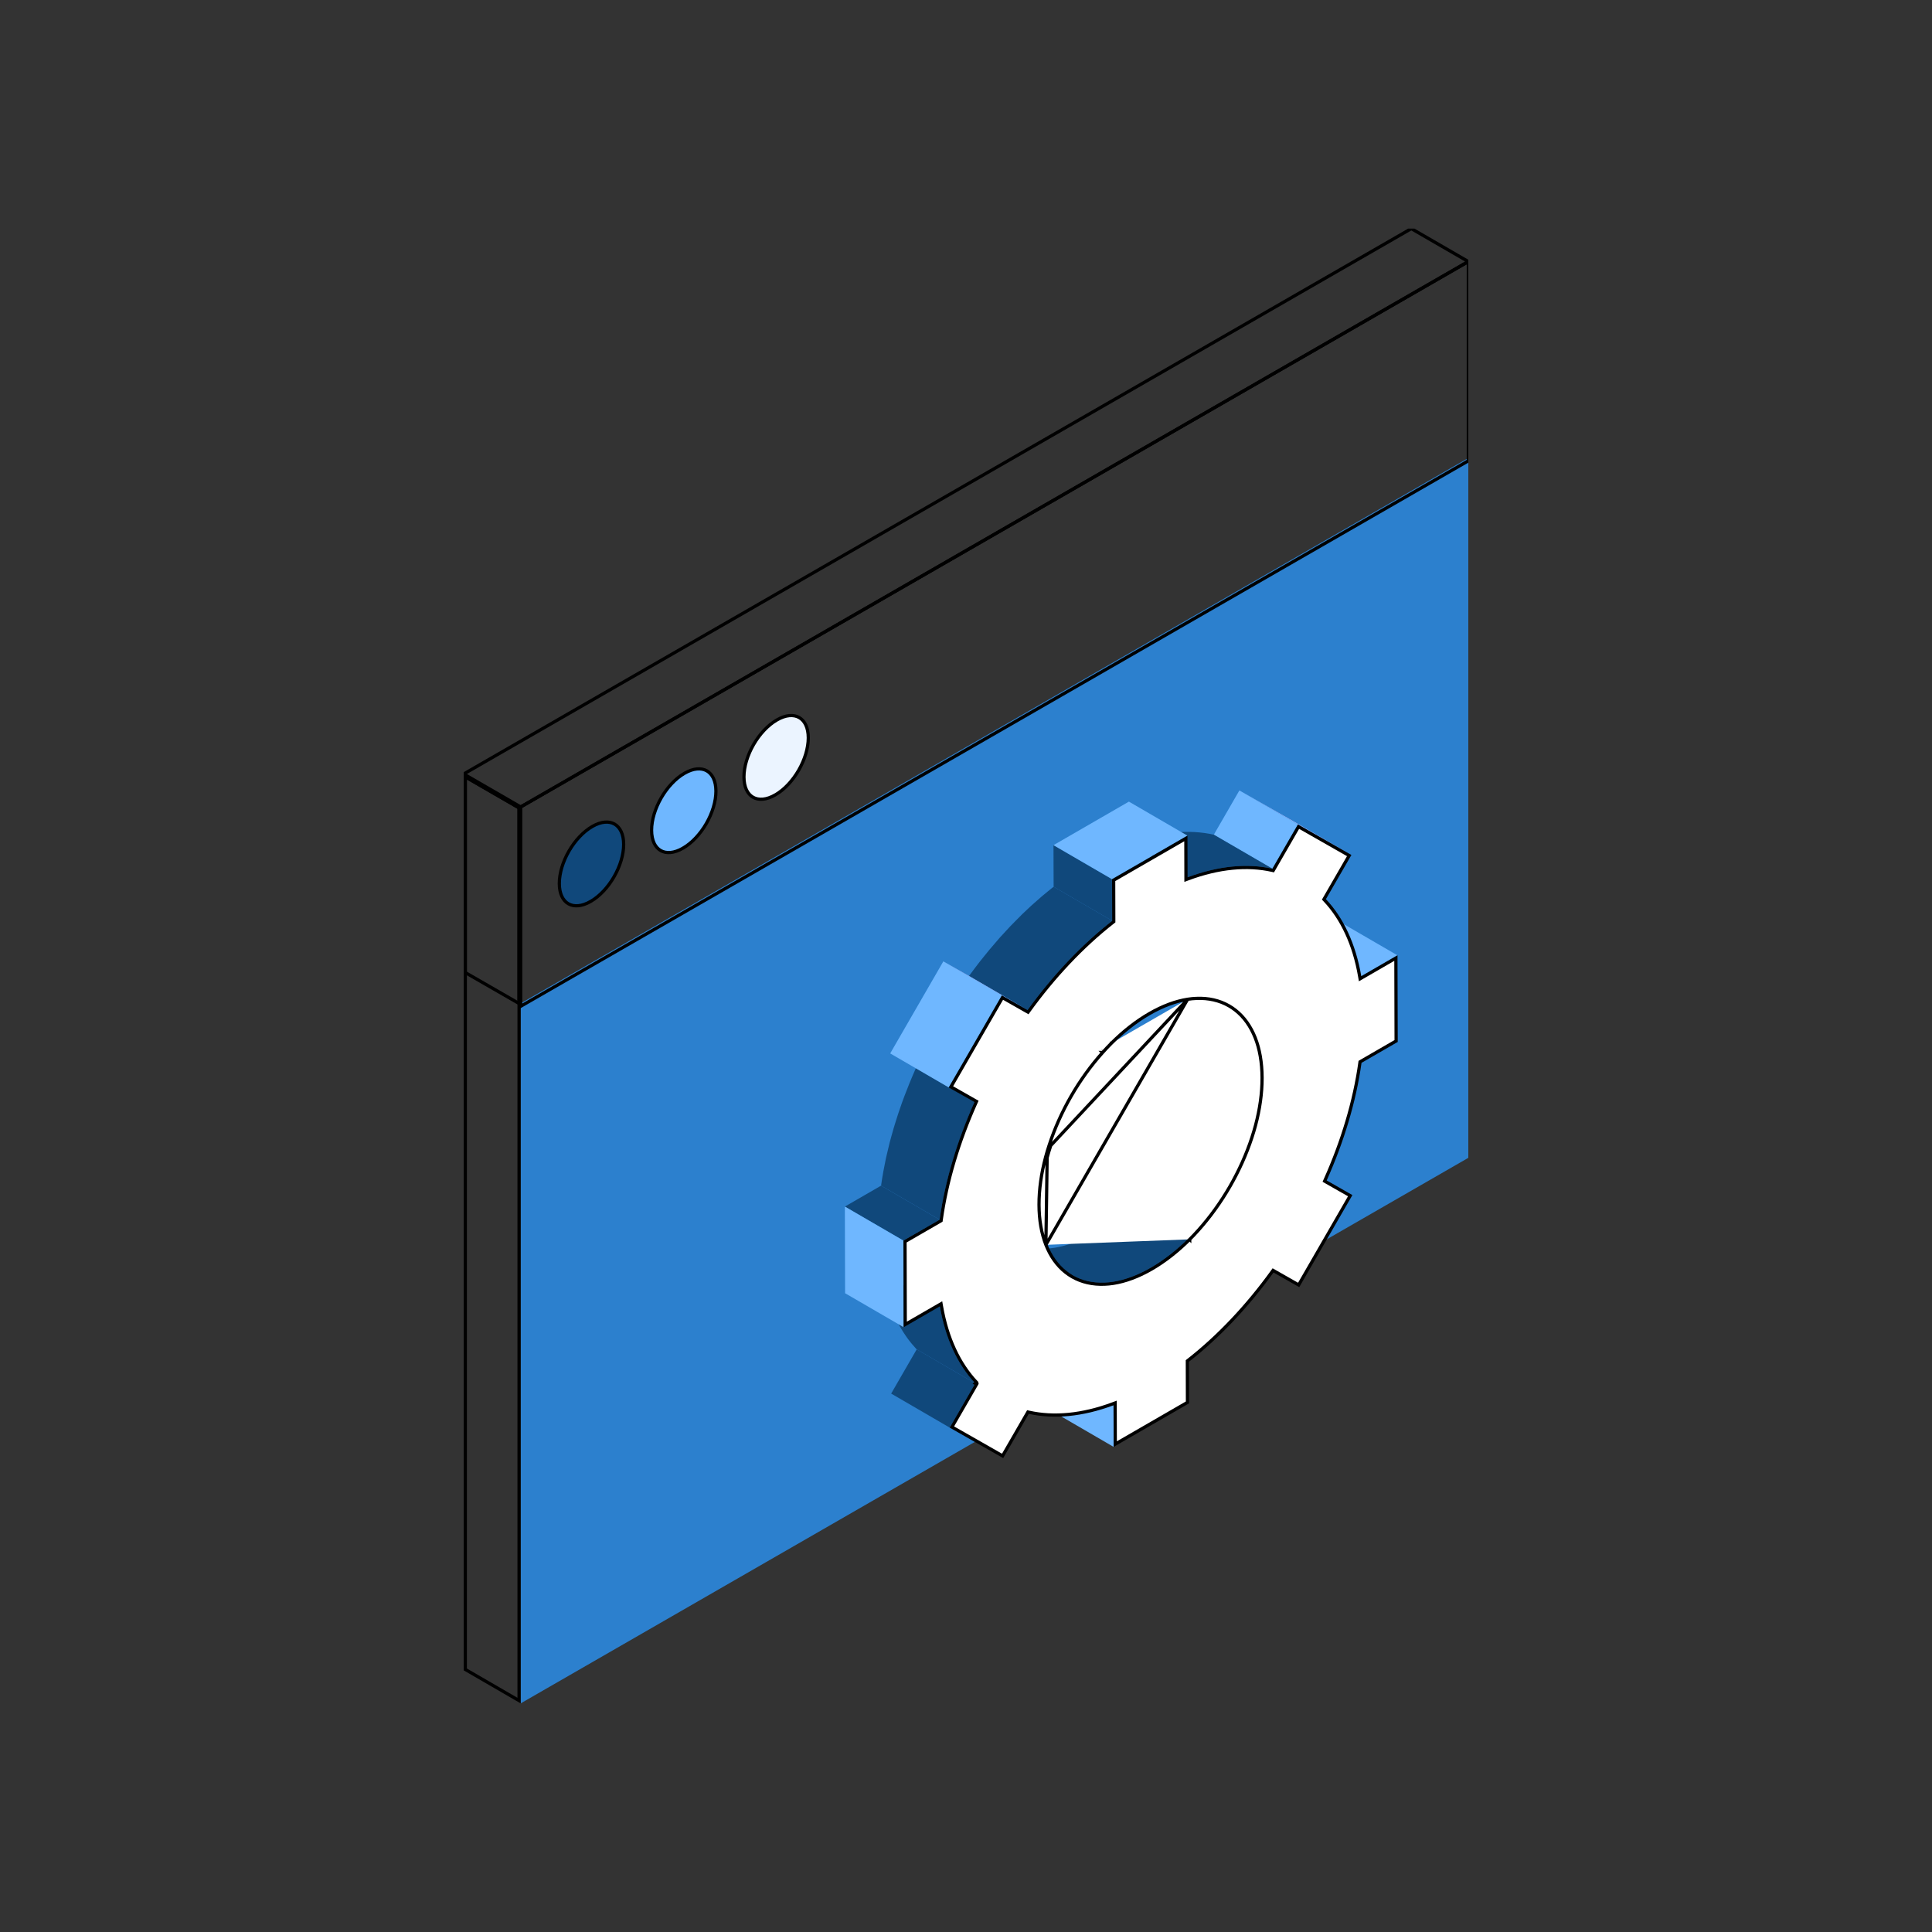 <svg width="600" height="600" viewBox="0 0 600 600" fill="none" xmlns="http://www.w3.org/2000/svg">
<rect x="0" y="0" width="600" height="600" fill="#333333" stroke="none"/>
<g clip-path="url(#clip0_691_3105)">
<path d="M161.699 311.603V529L456 359.577V142.231L161.699 311.603Z" fill="#2C80CE"/>
<path d="M456 81.231L161.699 250.602L144 240.371L438.301 71L456 81.231Z" stroke="black"/>
<path d="M144.5 241.238L161.199 250.891V528.132L144.5 518.455V241.238Z" stroke="black"/>
<path d="M456 143.112L161.699 312.509V250.603L456 81.231V143.112Z" stroke="black"/>
<path d="M161.199 250.891V311.644L144.5 302.041V241.238L161.199 250.891Z" stroke="black"/>
<g clip-path="url(#clip1_691_3105)">
<path d="M345.854 449.349L327.671 438.782L327.636 425.863L345.818 436.43L345.854 449.349Z" fill="#6FB7FF"/>
<path d="M422.749 303.184L404.567 292.617L415.807 286.128L433.995 296.686L422.749 303.184Z" fill="#6FB7FF"/>
<path d="M343.023 398.315C343.907 398.283 344.795 398.207 345.713 398.056C349.372 397.478 353.312 396.034 357.428 393.665C357.961 393.361 358.483 393.038 359.009 392.707C359.19 392.592 359.363 392.473 359.545 392.358C359.894 392.133 360.244 391.907 360.585 391.677C360.795 391.533 360.997 391.384 361.207 391.239C361.516 391.025 361.829 390.802 362.129 390.582C362.349 390.421 362.561 390.254 362.781 390.093C363.072 389.868 363.364 389.644 363.655 389.42C363.716 389.374 363.777 389.328 363.838 389.283C363.922 389.216 363.998 389.145 364.083 389.078C364.728 388.561 365.374 388.022 366.003 387.473C366.079 387.401 366.159 387.343 366.235 387.272C366.911 386.68 367.571 386.057 368.236 385.425C368.307 385.362 368.383 385.29 368.454 385.227C368.687 385.004 368.906 384.784 369.139 384.561C370.059 383.648 370.945 382.693 371.819 381.72C371.857 381.673 371.904 381.631 371.943 381.584C372.039 381.478 372.131 381.358 372.227 381.252C372.616 380.818 373.002 380.371 373.378 379.918C373.552 379.718 373.721 379.504 373.886 379.299C374.205 378.906 374.519 378.522 374.839 378.129C374.926 378.018 375.022 377.911 375.104 377.809C375.197 377.689 375.294 377.56 375.391 377.432C375.663 377.081 375.926 376.725 376.198 376.374C376.383 376.134 376.559 375.889 376.735 375.644C377.003 375.279 377.268 374.901 377.533 374.523C377.655 374.351 377.772 374.188 377.895 374.016C377.935 373.946 377.983 373.882 378.032 373.818C378.322 373.396 378.598 372.978 378.879 372.551C379.007 372.349 379.145 372.151 379.268 371.957C379.678 371.327 380.074 370.701 380.466 370.062C380.466 370.062 380.486 370.027 380.496 370.01C380.888 369.37 381.258 368.729 381.633 368.08C381.758 367.863 381.878 367.656 382.003 367.439C382.263 366.989 382.515 366.533 382.757 366.073C382.812 365.978 382.867 365.882 382.922 365.787C383.002 365.649 383.065 365.5 383.145 365.362C383.413 364.858 383.672 364.349 383.917 363.844C384.03 363.609 384.156 363.37 384.269 363.135C384.556 362.539 384.837 361.951 385.11 361.358C385.167 361.24 385.218 361.131 385.274 361.014C385.289 360.988 385.299 360.97 385.309 360.953C385.686 360.12 386.046 359.277 386.397 358.429C386.481 358.223 386.565 358.018 386.654 357.804C386.965 357.025 387.263 356.25 387.547 355.478C387.578 355.404 387.604 355.338 387.627 355.259C387.642 355.233 387.643 355.211 387.65 355.18C387.887 354.508 388.124 353.837 388.339 353.165C388.746 351.921 389.121 350.671 389.455 349.432C389.687 348.55 389.897 347.667 390.098 346.778C390.122 346.677 390.151 346.567 390.18 346.456C390.194 346.372 390.208 346.288 390.231 346.208C390.417 345.346 390.581 344.482 390.723 343.617C390.744 343.479 390.766 343.342 390.788 343.204C390.92 342.415 391.025 341.633 391.122 340.845C391.135 340.703 391.157 340.565 391.17 340.423C391.265 339.577 391.338 338.73 391.384 337.891C391.395 337.712 391.406 337.534 391.413 337.341C391.46 336.48 391.489 335.63 391.481 334.783C391.48 334.505 391.474 334.236 391.468 333.967C391.462 333.836 391.456 333.706 391.451 333.576C391.443 333.19 391.421 332.808 391.399 332.426C391.386 332.188 391.374 331.949 391.352 331.706C391.322 331.319 391.291 330.932 391.247 330.548C391.228 330.341 391.206 330.12 391.182 329.922C391.124 329.461 391.065 329.023 390.984 328.584C390.96 328.466 390.954 328.336 390.93 328.218C390.833 327.665 390.723 327.117 390.602 326.585C390.595 326.558 390.591 326.544 390.593 326.522C390.574 326.454 390.56 326.399 390.542 326.331C390.409 325.781 390.271 325.239 390.11 324.719C390.061 324.563 390.017 324.399 389.968 324.244C389.788 323.655 389.59 323.079 389.368 322.524C389.348 322.478 389.328 322.432 389.314 322.377C389.208 322.12 389.098 321.871 388.987 321.623C388.932 321.498 388.873 321.36 388.818 321.236C388.631 320.84 388.448 320.457 388.246 320.086C388.097 319.804 387.943 319.531 387.785 319.266C387.756 319.215 387.723 319.172 387.695 319.121C387.52 318.824 387.335 318.544 387.142 318.259C387.068 318.147 386.994 318.035 386.92 317.923C386.656 317.54 386.374 317.169 386.081 316.816C386.081 316.816 386.064 316.806 386.06 316.792C386.006 316.726 385.947 316.669 385.893 316.603C385.667 316.334 385.427 316.069 385.183 315.812C385.073 315.702 384.963 315.593 384.845 315.478C384.646 315.282 384.438 315.082 384.226 314.89C384.179 314.851 384.137 314.804 384.09 314.765C384.005 314.693 383.914 314.629 383.838 314.562C383.629 314.384 383.424 314.219 383.21 314.049C383.073 313.947 382.927 313.84 382.79 313.737C382.571 313.576 382.351 313.438 382.127 313.285C382.031 313.23 381.955 313.163 381.86 313.108C381.738 313.038 381.617 312.968 381.487 312.893L363.305 302.326C363.521 302.451 363.728 302.593 363.931 302.722C364.159 302.866 364.375 303.013 364.593 303.174C364.731 303.276 364.876 303.384 365.014 303.486C365.233 303.647 365.433 303.82 365.642 303.999C365.774 304.11 365.897 304.216 366.03 304.327C366.242 304.519 366.441 304.714 366.648 304.915C366.758 305.024 366.868 305.134 366.978 305.244C367.223 305.5 367.453 305.761 367.688 306.035C367.751 306.105 367.805 306.171 367.868 306.242C368.16 306.596 368.434 306.962 368.706 307.35C368.78 307.462 368.854 307.574 368.928 307.686C369.113 307.966 369.306 308.251 369.481 308.548C369.668 308.864 369.856 309.18 370.033 309.513C370.234 309.884 370.426 310.271 370.604 310.663C370.66 310.787 370.718 310.925 370.774 311.049C370.904 311.344 371.043 311.643 371.154 311.95C371.368 312.501 371.566 313.077 371.754 313.671C371.803 313.826 371.852 313.981 371.896 314.145C372.053 314.674 372.195 315.207 372.328 315.757C372.345 315.848 372.367 315.93 372.398 316.017C372.518 316.548 372.62 317.092 372.725 317.649C372.75 317.767 372.76 317.889 372.779 318.015C372.847 318.459 372.914 318.902 372.972 319.362C372.996 319.561 373.018 319.782 373.037 319.989C373.081 320.372 373.112 320.759 373.143 321.147C373.16 321.376 373.173 321.614 373.185 321.852C373.207 322.235 373.229 322.617 373.237 323.003C373.249 323.402 373.261 323.801 373.268 324.21C373.267 325.052 373.242 325.915 373.199 326.768C373.189 326.947 373.182 327.139 373.171 327.317C373.116 328.152 373.052 329.004 372.956 329.849C372.943 329.992 372.916 330.138 372.903 330.281C372.812 331.059 372.702 331.85 372.574 332.631C372.552 332.769 372.531 332.906 372.504 333.052C372.354 333.913 372.19 334.776 372.009 335.63C371.971 335.816 371.928 336.011 371.885 336.205C371.689 337.085 371.479 337.968 371.247 338.85C370.912 340.089 370.537 341.339 370.131 342.583C369.916 343.255 369.678 343.926 369.441 344.598C369.408 344.694 369.362 344.795 369.329 344.891C369.046 345.663 368.743 346.446 368.437 347.217C368.353 347.422 368.264 347.636 368.189 347.847C367.838 348.695 367.483 349.529 367.101 350.371C367.035 350.506 366.977 350.646 366.91 350.781C366.637 351.374 366.359 351.975 366.069 352.558C365.956 352.793 365.83 353.032 365.712 353.276C365.453 353.785 365.199 354.285 364.94 354.793C364.814 355.032 364.688 355.271 364.561 355.51C364.319 355.97 364.064 356.412 363.812 356.867C363.687 357.084 363.562 357.3 363.437 357.517C363.067 358.157 362.702 358.79 362.315 359.42C362.3 359.446 362.285 359.472 362.27 359.498C361.878 360.138 361.482 360.764 361.072 361.393C360.943 361.596 360.806 361.794 360.669 361.992C360.393 362.41 360.112 362.837 359.827 363.25C359.665 363.491 359.499 363.718 359.328 363.954C359.063 364.333 358.804 364.702 358.535 365.067C358.359 365.312 358.175 365.552 357.999 365.797C357.735 366.153 357.463 366.504 357.196 366.846C357.012 367.086 356.832 367.317 356.639 367.552C356.328 367.95 356.014 368.334 355.7 368.719C355.53 368.932 355.357 369.133 355.187 369.346C354.81 369.799 354.43 370.237 354.041 370.671C353.902 370.833 353.767 370.986 353.627 371.148C352.749 372.13 351.867 373.076 350.948 373.989C350.653 374.28 350.349 374.567 350.053 374.858C349.397 375.495 348.733 376.105 348.052 376.705C347.976 376.776 347.896 376.834 347.82 376.906C347.192 377.455 346.545 377.994 345.901 378.511C345.755 378.623 345.613 378.749 345.467 378.861C345.176 379.086 344.885 379.31 344.594 379.535C344.373 379.696 344.162 379.863 343.942 380.024C343.637 380.252 343.328 380.467 343.015 380.69C342.804 380.834 342.603 380.983 342.392 381.127C342.046 381.366 341.697 381.592 341.347 381.817C341.179 381.928 341.007 382.048 340.83 382.154C340.304 382.485 339.774 382.803 339.235 383.115C335.128 385.49 331.18 386.928 327.521 387.506C326.607 387.648 325.715 387.734 324.83 387.766C321.587 387.903 318.626 387.313 316.035 386.06C315.665 385.88 315.305 385.684 314.95 385.479L333.132 396.046C335.982 397.691 339.312 398.482 343.013 398.333L343.023 398.315Z" fill="#10487B"/>
<path d="M302.876 429.614L284.694 419.047L276.759 432.791L294.941 443.358L302.876 429.614Z" fill="#10487B"/>
<path d="M419.693 265.519L401.51 254.952L384.902 245.478L403.084 256.045L419.693 265.519Z" fill="#B8BCFC"/>
<path d="M403.083 256.045L384.901 245.478L376.966 259.222L395.148 269.789L403.083 256.045Z" fill="#6FB7FF"/>
<path d="M301.517 428.068C301.387 427.912 301.258 427.756 301.128 427.601C300.986 427.426 300.841 427.239 300.699 427.064C300.532 426.853 300.375 426.646 300.213 426.426C300.076 426.243 299.936 426.046 299.799 425.863C299.646 425.648 299.489 425.419 299.342 425.195C299.21 425.004 299.078 424.812 298.951 424.612C298.803 424.388 298.652 424.15 298.509 423.918C298.382 423.717 298.255 423.517 298.142 423.313C298.008 423.086 297.882 422.863 297.748 422.635C297.61 422.394 297.464 422.148 297.331 421.898C297.21 421.667 297.085 421.444 296.964 421.213C296.831 420.963 296.699 420.713 296.571 420.455C296.455 420.215 296.34 419.975 296.224 419.735C296.096 419.476 295.982 419.214 295.859 418.947C295.749 418.698 295.638 418.45 295.536 418.206C295.413 417.939 295.304 417.668 295.195 417.397C295.097 417.167 295.004 416.929 294.919 416.695C294.772 416.31 294.625 415.925 294.478 415.54C294.397 415.32 294.316 415.1 294.244 414.885C294.091 414.45 293.943 414.007 293.808 413.56C293.747 413.386 293.691 413.203 293.638 413.034C293.447 412.404 293.262 411.766 293.09 411.124C293.06 411.015 293.036 410.897 292.998 410.783C292.86 410.241 292.723 409.7 292.59 409.15C292.508 408.791 292.423 408.418 292.347 408.051C292.304 407.865 292.262 407.678 292.224 407.483C292.106 406.907 291.997 406.336 291.898 405.748C291.898 405.748 291.903 405.739 291.899 405.726L273.717 395.159C273.825 395.752 273.929 396.332 274.041 396.916C274.079 397.111 274.122 397.298 274.164 397.484C274.231 397.788 274.289 398.087 274.361 398.383C274.379 398.451 274.398 398.519 274.407 398.583C274.54 399.133 274.664 399.678 274.807 400.211C274.836 400.32 274.861 400.438 274.893 400.561C275.065 401.203 275.251 401.841 275.442 402.471C275.498 402.653 275.559 402.827 275.612 402.996C275.755 403.448 275.895 403.887 276.048 404.322C276.129 404.542 276.201 404.756 276.282 404.976C276.424 405.37 276.571 405.755 276.723 406.132C276.77 406.251 276.808 406.365 276.854 406.485C276.901 406.604 276.952 406.715 276.999 406.834C277.108 407.105 277.226 407.381 277.34 407.643C277.451 407.891 277.561 408.14 277.663 408.384C277.786 408.651 277.905 408.904 278.028 409.172C278.143 409.412 278.259 409.651 278.375 409.891C278.502 410.15 278.635 410.4 278.768 410.65C278.889 410.881 279.009 411.112 279.13 411.343C279.262 411.593 279.4 411.835 279.538 412.076C279.619 412.215 279.696 412.363 279.786 412.507C279.839 412.596 279.888 412.67 279.941 412.759C280.068 412.959 280.186 413.154 280.313 413.354C280.456 413.587 280.607 413.825 280.755 414.048C280.882 414.249 281.014 414.44 281.145 414.632C281.293 414.856 281.455 415.076 281.603 415.3C281.735 415.492 281.871 415.675 282.008 415.857C282.17 416.078 282.328 416.284 282.494 416.496C282.631 416.679 282.773 416.853 282.923 417.032C282.999 417.122 283.069 417.22 283.144 417.31C283.198 417.376 283.258 417.433 283.312 417.499C283.755 418.032 284.208 418.548 284.671 419.046L302.853 429.613C302.39 429.115 301.937 428.599 301.495 428.066L301.517 428.068Z" fill="#10487B"/>
<path d="M395.15 269.789L376.967 259.222C369.226 257.49 360.281 258.283 350.63 261.88L368.812 272.447C378.464 268.85 387.409 268.057 395.15 269.789Z" fill="#10487B"/>
<path d="M291.81 378.78L273.627 368.214L262.382 374.711L280.564 385.278L291.81 378.78Z" fill="#10487B"/>
<path d="M280.562 385.278L262.38 374.711L262.453 401.624L280.641 412.182L280.562 385.278Z" fill="#6FB7FF"/>
<path d="M345.397 285.96L327.214 275.393L327.17 262.469L345.353 273.036L345.397 285.96Z" fill="#10487B"/>
<path d="M368.775 259.515L350.592 248.948L327.174 262.47L345.356 273.037L368.775 259.515Z" fill="#6FB7FF"/>
<path d="M273.624 368.214L291.807 378.781C292.012 377.306 292.253 375.828 292.521 374.344C292.609 373.852 292.724 373.352 292.812 372.86C293.001 371.873 293.195 370.876 293.407 369.89C293.534 369.329 293.676 368.764 293.804 368.202C294.02 367.288 294.227 366.368 294.471 365.447C294.633 364.825 294.805 364.208 294.976 363.591C295.212 362.722 295.448 361.854 295.701 360.995C295.888 360.353 296.096 359.711 296.296 359.064C296.562 358.225 296.819 357.38 297.093 356.545C297.312 355.886 297.539 355.232 297.771 354.57C298.092 353.635 298.421 352.705 298.764 351.771C298.855 351.512 298.956 351.258 299.047 350.999C299.543 349.681 300.056 348.372 300.597 347.056C300.696 346.824 300.786 346.588 300.885 346.356C301.456 344.988 302.035 343.625 302.631 342.272L284.449 331.705C283.839 333.062 283.26 334.425 282.698 335.798C282.599 336.029 282.5 336.261 282.409 336.498C281.874 337.805 281.356 339.122 280.86 340.441C280.76 340.695 280.668 340.954 280.576 341.213C280.432 341.603 280.287 341.993 280.138 342.392C279.94 342.935 279.764 343.48 279.579 344.02C279.351 344.674 279.124 345.328 278.905 345.987C278.626 346.83 278.361 347.67 278.104 348.515C277.904 349.161 277.695 349.803 277.509 350.446C277.25 351.313 277.015 352.181 276.779 353.05C276.607 353.667 276.436 354.284 276.278 354.897C276.043 355.824 275.827 356.738 275.62 357.658C275.492 358.219 275.35 358.784 275.223 359.345C275.209 359.429 275.186 359.509 275.163 359.588C274.969 360.504 274.803 361.412 274.623 362.324C274.521 362.82 274.42 363.316 274.332 363.808C274.064 365.292 273.823 366.77 273.618 368.245L273.624 368.214Z" fill="#10487B"/>
<path d="M300.953 303.104L319.135 313.671C320 312.473 320.886 311.298 321.781 310.129C321.95 309.915 322.116 309.688 322.286 309.474C322.859 308.742 323.44 308.015 324.03 307.293C324.485 306.725 324.935 306.165 325.399 305.601C325.969 304.914 326.551 304.246 327.125 303.573C327.583 303.04 328.036 302.494 328.498 301.975C328.954 301.465 329.419 300.959 329.879 300.463C330.536 299.745 331.184 299.022 331.858 298.315C332.35 297.802 332.846 297.303 333.347 296.796C333.996 296.131 334.645 295.467 335.307 294.821C336.245 293.896 337.19 292.999 338.153 292.111C338.324 291.956 338.494 291.8 338.665 291.645C339.57 290.816 340.488 290.007 341.418 289.216C341.621 289.044 341.815 288.868 342.013 288.705C343.128 287.755 344.258 286.837 345.396 285.946L327.213 275.38C326.964 275.571 326.719 275.775 326.47 275.967C325.59 276.671 324.709 277.398 323.836 278.129C323.633 278.301 323.444 278.469 323.241 278.64C322.311 279.431 321.393 280.241 320.488 281.069C320.317 281.224 320.146 281.38 319.976 281.535C319.155 282.297 318.334 283.059 317.521 283.848C317.387 283.979 317.263 284.114 317.129 284.245C316.468 284.891 315.819 285.556 315.169 286.22C314.669 286.728 314.173 287.226 313.68 287.739C313.011 288.438 312.363 289.161 311.706 289.879C311.322 290.303 310.921 290.718 310.532 291.152C310.46 291.237 310.387 291.323 310.32 291.399C309.859 291.918 309.41 292.456 308.952 292.988C308.365 293.665 307.783 294.334 307.213 295.021C306.754 295.576 306.304 296.136 305.849 296.704C305.403 297.255 304.949 297.802 304.513 298.358C304.377 298.533 304.241 298.709 304.105 298.884C303.935 299.098 303.769 299.326 303.6 299.54C302.705 300.709 301.819 301.883 300.954 303.081L300.953 303.104Z" fill="#10487B"/>
<path d="M294.641 337.716L276.458 327.149L292.963 298.561L311.146 309.128L294.641 337.716Z" fill="#6FB7FF"/>
<path d="M319.134 313.671L300.952 303.104L292.963 298.561L311.145 309.128L319.134 313.671Z" fill="#B8BCFC"/>
<path d="M324.813 386.592L324.812 386.59C323.442 383.091 322.691 378.915 322.678 374.146L322.678 374.146C322.67 369.369 323.387 364.377 324.716 359.376M324.813 386.592L325.199 359.504M324.813 386.592C325.159 387.466 325.553 388.293 325.965 389.082L325.967 389.085C329.473 395.662 335.553 399.123 343.041 398.815C343.945 398.782 344.857 398.695 345.789 398.549L345.79 398.549C349.52 397.96 353.526 396.497 357.677 394.097L357.677 394.097C361.832 391.689 365.812 388.547 369.483 384.887M324.813 386.592L368.838 310.328M324.716 359.376L325.199 359.504M324.716 359.376C324.716 359.376 324.716 359.376 324.716 359.377L325.199 359.504M324.716 359.376C325.05 358.111 325.432 356.865 325.839 355.617M325.199 359.504C325.53 358.252 325.909 357.015 326.315 355.772M325.839 355.617C325.839 355.617 325.839 355.617 325.839 355.617L326.315 355.772M325.839 355.617C329.228 345.22 335.123 335.009 342.447 326.851M325.839 355.617L326.315 355.772M326.315 355.772L368.838 310.328M368.838 310.328C369.78 310.173 370.688 310.095 371.589 310.062C379.068 309.748 385.157 313.215 388.662 319.79C389.082 320.575 389.467 321.399 389.817 322.285L389.817 322.285C391.193 325.777 391.93 329.957 391.952 334.729L391.952 334.731C391.959 339.507 391.243 344.499 389.914 349.501L389.913 349.503C389.577 350.751 389.199 352.009 388.79 353.26L388.79 353.26C385.393 363.652 379.493 373.871 372.182 382.026C371.299 383.012 370.412 383.966 369.483 384.887M368.838 310.328C365.122 310.913 361.117 312.376 356.953 314.779C352.788 317.182 348.822 320.321 345.146 323.989M369.483 384.887C369.483 384.887 369.483 384.887 369.483 384.887L369.13 384.533L369.483 384.888C369.483 384.888 369.483 384.887 369.483 384.887ZM345.146 323.989C345.146 323.989 345.147 323.989 345.147 323.989L345.499 324.343L345.146 323.99C345.146 323.99 345.146 323.989 345.146 323.989ZM345.146 323.989C344.218 324.911 343.33 325.864 342.447 326.851M342.447 326.851C342.447 326.851 342.448 326.851 342.448 326.85L342.82 327.184L342.447 326.851ZM302.876 429.616L303.232 429.28C297.888 423.601 294.102 415.637 292.369 405.617L292.246 404.91L291.626 405.269L281.133 411.326L281.063 385.567L292.052 379.222L292.264 379.1L292.297 378.858C293.974 366.835 297.725 354.437 303.08 342.471L303.265 342.057L302.87 341.832L295.319 337.538L311.324 309.816L318.881 314.114L319.271 314.335L319.533 313.972C327.219 303.352 336.101 293.869 345.7 286.363L345.893 286.212L345.892 285.967L345.858 273.338L368.278 260.393L368.311 272.448L368.313 273.166L368.985 272.915C378.566 269.345 387.403 268.565 395.039 270.277L395.397 270.357L395.581 270.039L403.267 256.726L419.007 265.704L411.339 278.986L411.153 279.308L411.407 279.579C416.751 285.258 420.538 293.222 422.266 303.251L422.388 303.958L423.009 303.599L433.507 297.533L433.577 323.293L422.582 329.645L422.371 329.768L422.337 330.01C420.666 342.024 416.914 354.422 411.56 366.388L411.375 366.802L411.769 367.027L419.316 371.329L403.311 399.051L395.754 394.754L395.364 394.532L395.101 394.895C387.416 405.515 378.534 414.999 368.934 422.505L368.742 422.656L368.742 422.9L368.777 435.529L346.357 448.475L346.324 436.42L346.322 435.702L345.649 435.953C336.064 439.531 327.232 440.303 319.596 438.591L319.237 438.51L319.054 438.829L311.367 452.142L295.623 443.172L302.965 430.455L303.301 429.873L303.306 429.864L302.876 429.616Z" fill="white" stroke="black"/>
</g>
<path d="M183.917 256.685L183.918 256.684C186.716 255.058 189.146 254.957 190.844 255.922C192.54 256.886 193.682 259.015 193.682 262.239C193.682 265.464 192.552 269.068 190.694 272.289C188.836 275.51 186.277 278.301 183.468 279.926L183.467 279.926C180.669 281.552 178.239 281.653 176.541 280.689C174.845 279.724 173.703 277.596 173.703 274.371C173.703 271.147 174.833 267.542 176.691 264.321C178.549 261.101 181.108 258.31 183.917 256.685Z" fill="#10487B" stroke="black"/>
<path d="M212.573 240.153L212.574 240.153C215.372 238.527 217.802 238.426 219.5 239.391C221.196 240.355 222.338 242.484 222.338 245.708C222.338 248.932 221.208 252.537 219.35 255.758C217.492 258.978 214.933 261.769 212.124 263.394L212.124 263.395C209.325 265.021 206.895 265.122 205.197 264.157C203.501 263.193 202.359 261.064 202.359 257.84C202.359 254.615 203.49 251.011 205.348 247.79C207.205 244.569 209.764 241.778 212.573 240.153Z" fill="#6FB7FF" stroke="black"/>
<path d="M241.257 223.596L241.258 223.595C244.056 221.969 246.486 221.868 248.184 222.833C249.88 223.797 251.022 225.926 251.022 229.151C251.022 232.375 249.891 235.979 248.034 239.2C246.176 242.421 243.617 245.212 240.808 246.837L240.807 246.837C238.009 248.464 235.579 248.565 233.881 247.6C232.185 246.636 231.043 244.507 231.043 241.282C231.043 238.058 232.173 234.453 234.031 231.233C235.889 228.012 238.448 225.221 241.257 223.596Z" fill="#EBF4FF" stroke="black"/>
</g>
<defs>
<clipPath id="clip0_691_3105">
<rect width="312" height="458" fill="white" transform="translate(144 71)"/>
</clipPath>
<clipPath id="clip1_691_3105">
<rect width="216.45" height="146.31" fill="white" transform="translate(465.691 292.007) rotate(120)"/>
</clipPath>
</defs>
</svg>
